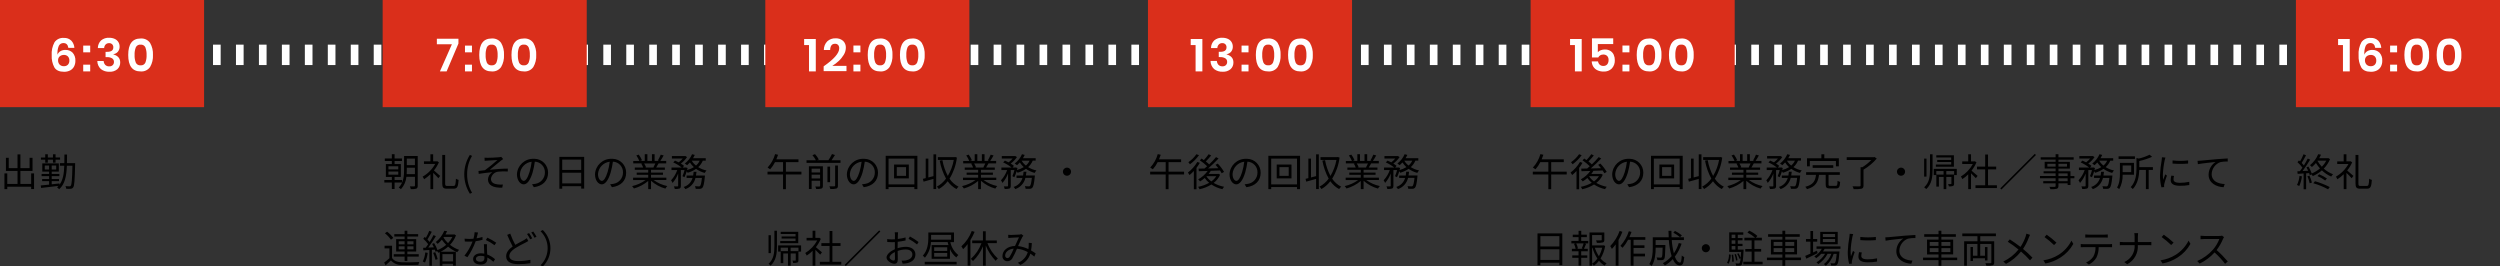 <?xml version="1.0" encoding="UTF-8"?><svg id="b" xmlns="http://www.w3.org/2000/svg" width="980" height="104.44" viewBox="0 0 980 104.44"><rect x="0" y="0" width="980" height="104.44" fill="#333333" stroke="none"/><defs><style>.x{fill:#da2f1b;}.y{fill:#fff;}</style></defs><g id="c"><g id="d"><path id="e" class="y" d="M914.5,25.5h-3v-8h3v8ZM905.5,25.5h-3v-8h3v8ZM896.5,25.5h-3v-8h3v8ZM887.5,25.5h-3v-8h3v8ZM878.5,25.5h-3v-8h3v8ZM869.5,25.5h-3v-8h3v8ZM860.5,25.5h-3v-8h3v8ZM851.5,25.5h-3v-8h3v8ZM842.5,25.5h-3v-8h3v8ZM833.5,25.5h-3v-8h3v8ZM824.5,25.5h-3v-8h3v8ZM815.5,25.5h-3v-8h3v8ZM806.5,25.5h-3v-8h3v8ZM797.5,25.5h-3v-8h3v8ZM788.5,25.5h-3v-8h3v8ZM779.5,25.5h-3v-8h3v8ZM770.5,25.5h-3v-8h3v8ZM761.5,25.5h-3v-8h3v8ZM752.5,25.5h-3v-8h3v8ZM743.5,25.5h-3v-8h3v8ZM734.5,25.5h-3v-8h3v8ZM725.5,25.5h-3v-8h3v8ZM716.5,25.5h-3v-8h3v8ZM707.5,25.5h-3v-8h3v8ZM698.5,25.5h-3v-8h3v8ZM689.5,25.5h-3v-8h3v8ZM680.5,25.5h-3v-8h3v8ZM671.5,25.5h-3v-8h3v8ZM662.5,25.5h-3v-8h3v8ZM653.5,25.5h-3v-8h3v8ZM644.5,25.5h-3v-8h3v8ZM635.5,25.5h-3v-8h3v8ZM626.5,25.5h-3v-8h3v8ZM617.5,25.5h-3v-8h3v8ZM608.5,25.5h-3v-8h3v8ZM599.5,25.5h-3v-8h3v8ZM590.5,25.5h-3v-8h3v8ZM581.5,25.5h-3v-8h3v8ZM572.5,25.5h-3v-8h3v8ZM563.5,25.5h-3v-8h3v8ZM554.5,25.5h-3v-8h3v8ZM545.5,25.5h-3v-8h3v8ZM536.5,25.5h-3v-8h3v8ZM527.5,25.5h-3v-8h3v8ZM518.5,25.5h-3v-8h3v8ZM509.5,25.5h-3v-8h3v8ZM500.5,25.5h-3v-8h3v8ZM491.5,25.5h-3v-8h3v8ZM482.5,25.5h-3v-8h3v8ZM473.5,25.5h-3v-8h3v8ZM464.5,25.5h-3v-8h3v8ZM455.5,25.5h-3v-8h3v8ZM446.5,25.5h-3v-8h3v8ZM437.5,25.5h-3v-8h3v8ZM428.5,25.5h-3v-8h3v8ZM419.5,25.5h-3v-8h3v8ZM410.5,25.5h-3v-8h3v8ZM401.5,25.5h-3v-8h3v8ZM392.5,25.5h-3v-8h3v8ZM383.5,25.5h-3v-8h3v8ZM374.5,25.5h-3v-8h3v8ZM365.5,25.5h-3v-8h3v8ZM356.5,25.5h-3v-8h3v8ZM347.5,25.5h-3v-8h3v8ZM338.5,25.5h-3v-8h3v8ZM329.5,25.5h-3v-8h3v8ZM320.5,25.5h-3v-8h3v8ZM311.5,25.5h-3v-8h3v8ZM302.5,25.5h-3v-8h3v8ZM293.5,25.5h-3v-8h3v8ZM284.5,25.5h-3v-8h3v8ZM275.5,25.5h-3v-8h3v8ZM266.5,25.5h-3v-8h3v8ZM257.5,25.5h-3v-8h3v8ZM248.5,25.5h-3v-8h3v8ZM239.5,25.5h-3v-8h3v8ZM230.5,25.5h-3v-8h3v8ZM221.5,25.5h-3v-8h3v8ZM212.5,25.5h-3v-8h3v8ZM203.5,25.5h-3v-8h3v8ZM194.5,25.5h-3v-8h3v8ZM185.5,25.5h-3v-8h3v8ZM176.5,25.5h-3v-8h3v8ZM167.5,25.5h-3v-8h3v8ZM158.5,25.5h-3v-8h3v8ZM149.5,25.5h-3v-8h3v8ZM140.5,25.5h-3v-8h3v8ZM131.5,25.5h-3v-8h3v8ZM122.5,25.5h-3v-8h3v8ZM113.5,25.5h-3v-8h3v8ZM104.5,25.5h-3v-8h3v8ZM95.5,25.5h-3v-8h3v8ZM86.5,25.5h-3v-8h3v8ZM77.5,25.5h-3v-8h3v8ZM68.5,25.5h-3v-8h3v8Z"/><path id="f" d="M12.21,67.96v4.15h-4.22v-5.11h4.76v-5.13h-1.15v4.05h-3.6v-5.39h-1.14v5.39h-3.43v-4.05h-1.11v5.13h4.55v5.11H2.85v-4.15h-1.11v6.18h1.11v-.93h9.36v.9h1.14v-6.15h-1.14ZM17.73,63.76h1.02v-1.16h2.01v1.16h1.02v-1.16h1.77v-.87h-1.77v-1.27h-1.02v1.28h-2.01v-1.28h-1.02v1.28h-1.69v.86h1.69v1.16ZM17.55,66.46v-1.56h1.7v1.56h-1.7ZM22.02,66.46h-1.75v-1.56h1.76v1.56ZM29.44,63.95h-3.19c.01-1.08.03-2.2.03-3.38h-1.03c0,1.17,0,2.31-.03,3.38h-1.74v1.03h1.71c-.1,3.1-.51,5.67-1.89,7.45v-.52c-1.02.12-2.06.24-3.03.34v-1.24h2.86v-.82h-2.86v-1.14h3v-.86h-3v-.93h2.79v-3.2h-6.48v3.2h2.67v.93h-2.95v.86h2.95v1.14h-2.73v.82h2.73v1.36c-1.25.14-2.39.25-3.28.33l.15.98c1.78-.21,4.33-.51,6.81-.81-.18.2-.37.38-.57.54.31.22.58.48.81.78,2.3-1.98,2.88-5.2,3.05-9.21h2.17c-.12,5.45-.28,7.39-.65,7.83-.1.17-.3.27-.5.24-.53,0-1.06-.02-1.59-.08.17.32.28.67.32,1.03.58.05,1.16.05,1.74,0,.39,0,.76-.21.98-.54.47-.61.6-2.7.76-8.98v-.54Z"/><path id="g" class="x" d="M0,0h80v42H0V0Z"/><path id="h" class="y" d="M26.79,18.75c-.19-1.25-.83-1.87-1.91-1.87-.78-.04-1.5.4-1.84,1.11-.44,1.1-.61,2.29-.5,3.47.2-.58.6-1.07,1.12-1.38.59-.35,1.27-.53,1.95-.51,1.08-.06,2.13.34,2.89,1.11.75.87,1.12,2,1.05,3.14.02.77-.16,1.54-.5,2.23-.34.65-.86,1.18-1.5,1.53-.75.39-1.58.58-2.42.56-1.85,0-3.12-.57-3.82-1.72-.77-1.46-1.13-3.1-1.04-4.74-.13-1.79.26-3.57,1.12-5.15.84-1.16,2.22-1.79,3.65-1.67,1.1-.07,2.17.33,2.95,1.1.7.77,1.12,1.77,1.17,2.81h-2.38ZM22.76,23.63c-.02.61.19,1.2.58,1.66.45.46,1.08.7,1.72.66.57.03,1.13-.18,1.55-.58.4-.43.61-1.01.58-1.6.04-.61-.17-1.21-.58-1.66-.43-.4-.99-.61-1.57-.58-.58-.01-1.15.18-1.6.54-.46.38-.7.96-.67,1.55ZM35.36,17.87v2.65h-2.74v-2.65h2.74ZM35.36,25.35v2.65h-2.74v-2.65h2.74ZM42.79,14.81c.77-.02,1.53.13,2.22.45.58.27,1.07.7,1.4,1.24.32.53.48,1.14.48,1.76.03.73-.21,1.44-.67,2.01-.45.53-1.08.87-1.76.96v.09c1.78.53,2.66,1.57,2.66,3.13.04,1-.36,1.97-1.09,2.66-.86.72-1.97,1.09-3.1,1.02-1.22.06-2.42-.31-3.38-1.05-.89-.81-1.4-1.97-1.4-3.17h2.48c.03.57.25,1.12.64,1.54.42.4.98.6,1.56.56.5.03.98-.14,1.35-.48.33-.33.51-.78.49-1.25.03-.56-.24-1.09-.7-1.4-.63-.36-1.35-.53-2.07-.49h-.52v-2.07h.52c1.68.02,2.52-.56,2.52-1.75.03-.45-.14-.89-.45-1.22-.33-.31-.77-.47-1.22-.44-.5-.02-.98.17-1.33.51-.37.39-.58.9-.59,1.43h-2.48c0-1.13.45-2.21,1.26-3,.9-.75,2.04-1.12,3.2-1.05ZM50.26,21.54c0,4.31,1.62,6.46,4.86,6.46,1.46.13,2.87-.53,3.71-1.73.83-1.43,1.22-3.08,1.13-4.73.09-1.65-.31-3.29-1.13-4.72-.84-1.2-2.25-1.85-3.71-1.73-3.24,0-4.86,2.15-4.86,6.44ZM57.46,21.54c.05,1.03-.11,2.05-.48,3.02-.33.71-1.08,1.14-1.86,1.05-.79.09-1.54-.34-1.88-1.05-.36-.96-.53-1.99-.48-3.01-.05-1.02.11-2.04.48-3,.34-.72,1.09-1.14,1.88-1.05.78-.08,1.53.34,1.86,1.05.36.96.52,1.98.48,3Z"/><path id="i" d="M314.16,67.3h-6.09v-3.75h4.93v-1.1h-8.67c.26-.58.48-1.17.68-1.78l-1.17-.26c-.54,1.97-1.56,3.78-2.95,5.27.35.21.69.43,1.02.68.75-.85,1.39-1.79,1.9-2.81h3.14v3.75h-6.09v1.1h6.09v5.76h1.12v-5.76h6.09v-1.1ZM318.15,69.97v-1.5h3.32v1.5h-3.32ZM321.47,66.13v1.47h-3.32v-1.47h3.32ZM322.55,65.17h-5.46v8.91h1.07v-3.23h3.32v2c0,.19-.06.25-.28.27-.19.01-.87.01-1.62-.01.16.31.28.64.36.98.7.06,1.41,0,2.09-.18.4-.18.54-.47.54-1.03v-7.7ZM327.38,72.74c0,.23-.08.28-.33.3-.23.01-1.03.01-1.95-.01.18.34.31.69.4,1.07.8.06,1.6,0,2.37-.19.45-.18.6-.48.6-1.16v-7.87h-1.1v7.87ZM325.4,65.32h-1.04v6.09h1.04v-6.09ZM325.97,62.81c.43-.61.93-1.35,1.34-2.04l-1.17-.39c-.4.85-.87,1.66-1.41,2.43h-4.48l.74-.28c-.41-.76-.91-1.47-1.5-2.1l-1.02.39c.53.61.99,1.28,1.36,2h-3.67v1.02h13.32v-1.02h-3.51ZM334.67,70.9c-.65,0-1.51-.82-1.51-2.7.17-2.5,2.1-4.52,4.59-4.8-.16,1.36-.44,2.7-.83,4.01-.77,2.51-1.59,3.49-2.25,3.49h0ZM338.58,73.39c3.54-.47,5.6-2.55,5.6-5.67.04-2.98-2.34-5.43-5.32-5.47-.13,0-.26,0-.38,0-3.45-.09-6.35,2.59-6.51,6.05,0,2.44,1.34,3.97,2.66,3.97s2.56-1.57,3.48-4.62c.39-1.4.69-2.83.88-4.28,2.27.1,4.04,2.01,3.94,4.29,0,0,0,.01,0,.02,0,2.19-1.6,4.06-3.76,4.39-.42.09-.85.15-1.28.18l.69,1.12ZM355.17,68.93h-3.63v-3.42h3.63v3.42ZM350.47,64.51v5.41h5.79v-5.41h-5.79ZM348.31,72.28v-10.1h10.12v10.1h-10.12ZM347.19,61.07v13.06h1.12v-.81h10.12v.81h1.19v-13.06h-12.44ZM365.91,69.04c-.69.18-1.36.36-2,.52v-7.38h-1.03v7.65c-.4.1-.78.19-1.11.27l.27,1.11c1.11-.3,2.49-.69,3.87-1.08v3.99h1.07v-13.62h-1.07v8.53ZM374.39,61.54l-.19.06h-6.56v1.1h6.24c-.39,2.21-1.19,4.34-2.34,6.27-1.02-1.94-1.74-4.04-2.12-6.2l-1.05.2c.44,2.47,1.28,4.85,2.47,7.05-.95,1.31-2.18,2.39-3.6,3.16.31.26.57.58.76.93,1.35-.78,2.54-1.82,3.49-3.06.9,1.27,2.08,2.33,3.45,3.07.22-.35.49-.66.81-.93-1.43-.72-2.65-1.8-3.54-3.14,1.55-2.52,2.54-5.34,2.9-8.28l-.73-.24ZM386.24,64.06c-.22.54-.48,1.06-.76,1.56l.15.05h-3.52l.48-.1c-.18-.53-.43-1.04-.75-1.5h4.4ZM390.54,70.58v-.94h-6.01v-1.11h4.69v-.86h-4.69v-1.1h5.43v-.91h-3.4c.3-.45.63-1.03.93-1.61h3v-.96h-2.33c.48-.69.92-1.41,1.32-2.16l-1.14-.3c-.32.79-.7,1.55-1.14,2.28l.56.18h-1.82v-2.65h-1.05v2.65h-1.78v-2.65h-1.03v2.65h-1.85l.76-.28c-.33-.78-.76-1.52-1.28-2.2l-.94.32c.47.68.87,1.41,1.18,2.17h-2.38v.96h3.66l-.53.1c.31.47.56.97.74,1.5h-3.27v.91h5.26v1.1h-4.51v.86h4.51v1.11h-5.93v.94h4.91c-1.59,1.14-3.39,1.95-5.3,2.37.28.28.52.6.72.94,2.05-.58,3.96-1.58,5.6-2.95v3.19h1.1v-3.27c1.62,1.44,3.55,2.5,5.64,3.07.2-.37.45-.7.75-.99-1.93-.4-3.76-1.2-5.36-2.37h4.98ZM403.62,62.96c-.34.74-.84,1.4-1.46,1.94-.69-.53-1.26-1.19-1.69-1.93h3.15ZM397.62,69.47c.37-.75.67-1.53.89-2.34.15.18.28.38.4.59,1.16-.34,2.27-.85,3.27-1.53,1.03.73,2.19,1.26,3.4,1.59.19-.35.43-.67.7-.96-1.15-.24-2.26-.68-3.25-1.31.79-.7,1.4-1.57,1.8-2.55h1.15v-.94h-4.98c.26-.42.49-.85.69-1.29l-1.07-.28c-.62,1.44-1.6,2.7-2.85,3.66.32.19.63.41.92.64.38-.33.74-.69,1.08-1.07.43.68.95,1.3,1.54,1.83-.83.51-1.73.9-2.68,1.15.07-.27.15-.54.22-.8l-.68-.24-.17.06h-1.11l.57-.65c-.39-.34-.81-.64-1.26-.9.94-.71,1.77-1.57,2.45-2.55l-.72-.45-.19.05h-5.04v.97h4.25c-.47.55-1,1.05-1.57,1.49-.48-.26-.99-.49-1.46-.69l-.69.72c1.19.53,2.31,1.2,3.33,2.01h-4.02v.98h2.26c-.52,1.49-1.34,2.86-2.42,4.02.23.32.43.67.58,1.03.95-1.09,1.69-2.34,2.19-3.69v4.82c0,.17-.06.21-.24.23-.19,0-.78,0-1.43-.01.16.32.28.67.35,1.02.63.05,1.26,0,1.88-.17.38-.2.5-.5.5-1.07v-6.18h1.44c-.2.83-.47,1.63-.81,2.41l.76.39ZM402.15,68.81c.09-.48.17-.98.21-1.48h-1.12c-.04.51-.1,1.01-.19,1.48h-2.58v.93h2.34c-.48,1.7-1.79,3.04-3.48,3.54.26.25.48.54.66.85,2-.68,3.5-2.34,3.97-4.4h2.52c-.22,2.06-.45,2.9-.74,3.18-.14.12-.33.18-.51.15-.24,0-.84-.01-1.49-.08.16.32.27.67.3,1.03.55.03,1.11.04,1.67.01.35,0,.68-.15.93-.39.43-.43.72-1.58.99-4.36.01-.18.03-.48.03-.48h-3.51ZM416.67,67.3c0,.88.71,1.59,1.59,1.59s1.59-.71,1.59-1.59-.71-1.59-1.59-1.59h0c-.87,0-1.59.7-1.59,1.57,0,0,0,.01,0,.02ZM312.91,90.87h-6.88v.85h5.83v.97h-5.47v.81h5.47v.99h-6.01v.85h7.07v-4.49ZM302.19,92.19h-.93v7.05h.93v-7.05ZM303.56,96.44c0,2.67-.22,5.13-2.3,6.99.31.19.58.43.81.7,2.2-2.03,2.49-4.74,2.49-7.69v-5.98h-1v5.99ZM308.88,98.44h-2.85v-1.36h2.85v1.36ZM305.03,96.19v2.43h1.01v4.53h1v-3.78h1.85v4.77h1.05v-4.77h1.99v2.6c0,.13-.03.18-.18.19s-.57,0-1.11-.01c.14.3.24.62.28.94.55.05,1.1-.01,1.62-.18.36-.17.44-.44.44-.93v-3.54h-3.05v-1.36h3.07v1.54h1.03v-2.43h-9.01ZM322.22,98.93c-.38-.33-1.69-1.49-2.39-2.04.79-1,1.44-2.1,1.93-3.27l-.63-.42-.19.04h-1.31v-2.79h-1.09v2.79h-2.36v1.02h4.17c-1.1,2.03-2.72,3.73-4.69,4.92.23.31.43.65.58,1.01.83-.54,1.6-1.17,2.3-1.86v5.8h1.09v-6.21c.67.63,1.5,1.47,1.89,1.9l.69-.9ZM326.3,102.62v-6.22h3.19v-1.08h-3.19v-4.76h-1.11v4.76h-3.21v1.08h3.21v6.22h-3.8v1.1h8.4v-1.1h-3.49ZM331.11,103.84l.45.45,13.53-13.53-.45-.45-13.53,13.53ZM350.31,102.15c-.58,0-1.6-.58-1.6-1.26s.88-1.52,2.08-2.09c.01,1.08.04,2.08.04,2.62,0,.47-.18.72-.52.72ZM351.87,96.79c0-.6.01-1.31.03-2.01,1.04-.12,2.07-.29,3.09-.51v-1.19c-1.01.28-2.03.48-3.06.6.01-.66.03-1.24.04-1.6s.04-.75.08-1.02h-1.31c.06.35.09.7.09,1.05,0,.27-.01.92-.03,1.69-.4.03-.79.04-1.14.04-.63,0-1.26-.04-1.89-.12l.03,1.14c.63.06,1.26.08,1.89.08.31,0,.69-.01,1.1-.04-.01.66-.01,1.35-.01,1.95v.84c-1.71.74-3.26,2.03-3.26,3.24,0,1.33,1.94,2.46,3.1,2.46.8,0,1.32-.44,1.32-1.81,0-.65-.03-1.95-.06-3.21,1.03-.38,2.12-.58,3.22-.58,1.41,0,2.55.67,2.55,1.94,0,1.38-1.19,2.08-2.49,2.33-.58.09-1.16.13-1.74.1l.42,1.19c.62,0,1.23-.07,1.83-.2,2.04-.49,3.17-1.63,3.17-3.44s-1.56-2.96-3.72-2.96c-1.11.02-2.2.2-3.26.54v-.49ZM356.15,93.61c1.18.62,2.3,1.37,3.33,2.22l.6-.96c-1.07-.81-2.2-1.54-3.39-2.17l-.54.91ZM362.49,103.65h12.51v-1.02h-12.51v1.02ZM371.31,98.37h-5.11v-1.43h5.11v1.43ZM371.31,100.62h-5.11v-1.46h5.11v1.46ZM365,92.08h7.84v1.86h-7.86c.01-.26.01-.5.01-.72v-1.14ZM373.97,94.92v-3.8h-10.06v2.08c0,2.07-.26,4.95-2.17,7.03.31.22.59.49.83.79,1.43-1.73,2.26-3.88,2.36-6.12h6.54c.09.4.21.79.33,1.17h-6.6v5.39h7.18v-3.85c.52,1.31,1.39,2.45,2.5,3.31.22-.35.49-.67.79-.94-1.62-1.26-2.73-3.06-3.15-5.07h1.45ZM380.93,90.55c-.86,2.3-2.25,4.36-4.07,6.01.26.35.49.73.68,1.12.65-.61,1.24-1.27,1.77-1.98v8.42h1.1v-10.03c.63-1.02,1.18-2.1,1.64-3.21l-1.11-.34ZM390.75,95.34v-1.08h-4.34v-3.6h-1.1v3.6h-4.21v1.08h3.63c-.86,2.36-2.29,4.46-4.15,6.13.31.26.59.54.84.85,1.69-1.63,3.02-3.6,3.9-5.78v7.6h1.1v-7.92c.88,2.25,2.2,4.3,3.89,6.03.23-.34.52-.65.84-.9-1.81-1.67-3.21-3.73-4.08-6.03h3.69ZM395.79,100.64c-.19.32-.53.52-.9.53-.5-.02-.88-.44-.86-.94,0-.02,0-.03,0-.05,0-1.26,1.21-2.53,3.35-2.72-.43,1.11-.96,2.17-1.59,3.17h0ZM405.96,99.32c-.57-.41-1.17-.8-1.79-1.14.17-.95.27-1.91.32-2.88l-1.23-.13c.03.45.02.91-.01,1.37-.03.36-.06.74-.12,1.11-1.27-.63-2.63-1.03-4.04-1.19.63-1.4,1.26-2.91,1.68-3.57.11-.18.24-.35.39-.49l-.76-.62c-.23.08-.47.14-.72.17-.63.04-2.58.15-3.36.15-.38,0-.75-.02-1.12-.06l.06,1.26c.36-.06.73-.09,1.1-.1.69-.04,2.49-.12,3.07-.17-.46.93-1,2.2-1.54,3.38-2.91.08-4.93,1.76-4.93,3.94-.08,1.05.71,1.96,1.75,2.04.06,0,.12,0,.18,0,.77.02,1.48-.38,1.88-1.03.72-1.24,1.35-2.54,1.88-3.87,1.49.15,2.93.61,4.23,1.33-.56,1.94-2,3.49-3.89,4.19l.99.83c1.89-.83,3.32-2.45,3.92-4.42.54.36,1.06.75,1.54,1.17l.54-1.25Z"/><path id="j" class="x" d="M300,0h80v42h-80V0Z"/><path id="k" class="y" d="M315.22,17.67v-2.38h4.57v12.71h-2.66v-10.33h-1.91ZM322.87,26c4.07-2.82,6.1-5.16,6.1-7.02.03-.48-.11-.95-.4-1.33-.33-.35-.79-.53-1.27-.49-1.19,0-1.82.81-1.89,2.43h-2.47c-.02-1.27.47-2.5,1.37-3.41.87-.79,2.01-1.2,3.19-1.16,1.1-.07,2.18.29,3.02,1.02.72.71,1.1,1.7,1.05,2.71-.02.95-.29,1.87-.78,2.67-.54.91-1.21,1.75-1.99,2.47-.78.73-1.63,1.38-2.54,1.93h5.56v2.07h-8.95v-1.89ZM337.28,17.86v2.65h-2.74v-2.65h2.74ZM337.28,25.35v2.65h-2.74v-2.65h2.74ZM340.15,21.54c0,4.31,1.62,6.46,4.86,6.46,1.46.13,2.87-.53,3.71-1.73.83-1.43,1.22-3.08,1.13-4.73.09-1.65-.31-3.29-1.13-4.72-.84-1.2-2.25-1.85-3.71-1.73-3.24,0-4.86,2.15-4.86,6.44h0ZM347.35,21.54c.05,1.03-.11,2.05-.48,3.02-.33.71-1.08,1.14-1.86,1.05-.79.09-1.54-.34-1.88-1.05-.36-.96-.53-1.99-.48-3.02-.05-1.02.11-2.04.48-3,.34-.72,1.09-1.14,1.88-1.05.78-.08,1.53.34,1.86,1.05.36.96.53,1.98.48,3h0ZM352.78,21.54c0,4.31,1.62,6.46,4.86,6.46,1.46.13,2.87-.53,3.71-1.73.83-1.43,1.22-3.08,1.13-4.73.09-1.65-.31-3.29-1.13-4.72-.84-1.2-2.25-1.85-3.71-1.73-3.24,0-4.86,2.15-4.86,6.44h0ZM359.98,21.54c.05,1.03-.11,2.05-.48,3.02-.33.71-1.08,1.14-1.86,1.05-.79.09-1.54-.34-1.88-1.05-.36-.96-.53-1.99-.48-3.02-.05-1.02.11-2.04.48-3,.34-.72,1.09-1.14,1.88-1.05.78-.08,1.53.34,1.86,1.05.36.96.53,1.98.48,3h0Z"/><path id="l" d="M614.16,67.3h-6.09v-3.75h4.93v-1.1h-8.67c.26-.58.48-1.17.68-1.78l-1.17-.26c-.54,1.97-1.56,3.78-2.95,5.27.35.21.69.43,1.02.68.75-.85,1.39-1.79,1.9-2.81h3.14v3.75h-6.09v1.1h6.09v5.76h1.12v-5.76h6.09v-1.1ZM618.99,60.46c-.85,1.23-1.92,2.28-3.15,3.12.23.25.44.52.63.81,1.36-.99,2.56-2.19,3.54-3.56l-1.02-.38ZM619.35,63.49c-.94,1.61-2.19,3.02-3.68,4.14.23.31.44.65.63.99.61-.49,1.17-1.03,1.69-1.6v7.17h1.03v-8.39c.48-.62.92-1.28,1.31-1.97l-.99-.35ZM623.01,69.06h3.78c-.51.81-1.17,1.51-1.95,2.06-.75-.54-1.39-1.2-1.9-1.97l.07-.09ZM627.57,68.12l-.18.06h-3.6c.31-.38.59-.79.84-1.22l3.61-.14c.24.35.46.72.66,1.1l.93-.54c-.69-1.18-1.52-2.27-2.47-3.25l-.87.47c.39.43.76.87,1.11,1.34-1.36.03-2.75.06-4.02.09,1.44-1.22,2.8-2.53,4.09-3.9l-.99-.55c-.83,1.02-1.73,1.97-2.68,2.86-.42-.42-.86-.8-1.33-1.15.67-.66,1.45-1.55,2.11-2.34l-.98-.51c-.57.82-1.2,1.59-1.89,2.31-.3-.22-.6-.42-.89-.6l-.67.7c1.02.68,1.97,1.45,2.84,2.31-.34.33-.7.61-1.03.9l-2.31.03.09,1.02c.98-.03,2.17-.06,3.47-.1-.98,1.36-2.25,2.49-3.73,3.29.28.24.54.51.75.81.64-.39,1.25-.84,1.82-1.34.49.71,1.07,1.34,1.73,1.89-1.35.75-2.81,1.29-4.33,1.58.24.28.44.6.57.94,1.64-.35,3.22-.98,4.65-1.86,1.31.87,2.77,1.49,4.31,1.83.19-.34.41-.65.67-.93-1.44-.28-2.82-.79-4.1-1.52,1.11-.84,1.98-1.95,2.55-3.22l-.72-.36ZM634.67,70.9c-.65,0-1.51-.82-1.51-2.7.17-2.5,2.1-4.52,4.59-4.8-.16,1.36-.44,2.7-.83,4.01-.77,2.51-1.59,3.49-2.25,3.49h0ZM638.58,73.39c3.54-.47,5.6-2.55,5.6-5.67.04-2.98-2.34-5.43-5.32-5.47-.13,0-.26,0-.38,0-3.45-.09-6.35,2.59-6.51,6.05,0,2.44,1.34,3.97,2.66,3.97s2.56-1.57,3.48-4.62c.39-1.4.69-2.83.88-4.28,2.27.1,4.04,2.01,3.94,4.29,0,0,0,.01,0,.02,0,2.19-1.6,4.06-3.76,4.39-.42.09-.85.15-1.28.18l.69,1.12ZM655.17,68.93h-3.63v-3.42h3.63v3.42ZM650.47,64.51v5.41h5.79v-5.41h-5.79ZM648.31,72.28v-10.1h10.12v10.1h-10.12ZM647.19,61.07v13.06h1.12v-.81h10.12v.81h1.19v-13.06h-12.44ZM665.91,69.04c-.69.18-1.36.36-2,.52v-7.38h-1.03v7.65c-.4.1-.78.19-1.11.27l.27,1.11c1.11-.3,2.49-.69,3.87-1.08v3.99h1.07v-13.62h-1.07v8.53ZM674.39,61.54l-.19.06h-6.56v1.1h6.24c-.39,2.21-1.19,4.34-2.34,6.27-1.02-1.94-1.74-4.04-2.12-6.2l-1.05.2c.44,2.47,1.28,4.85,2.47,7.05-.95,1.31-2.18,2.39-3.6,3.16.31.26.57.58.76.93,1.35-.78,2.54-1.82,3.49-3.06.9,1.27,2.08,2.33,3.45,3.07.22-.35.49-.66.81-.93-1.43-.72-2.65-1.8-3.54-3.14,1.55-2.52,2.54-5.34,2.9-8.28l-.73-.24ZM686.24,64.06c-.22.54-.48,1.06-.76,1.56l.15.05h-3.52l.48-.1c-.18-.53-.43-1.04-.75-1.5h4.4ZM690.54,70.58v-.94h-6.01v-1.11h4.69v-.86h-4.69v-1.1h5.43v-.91h-3.4c.3-.45.63-1.03.93-1.61h3v-.96h-2.33c.48-.69.92-1.41,1.32-2.16l-1.14-.3c-.32.79-.7,1.55-1.14,2.28l.56.18h-1.82v-2.65h-1.05v2.65h-1.78v-2.65h-1.03v2.65h-1.85l.76-.28c-.33-.78-.76-1.52-1.28-2.2l-.94.32c.47.68.87,1.41,1.18,2.17h-2.38v.96h3.66l-.53.1c.31.47.56.97.74,1.5h-3.27v.91h5.26v1.1h-4.51v.86h4.51v1.11h-5.93v.94h4.91c-1.59,1.14-3.39,1.95-5.3,2.37.28.28.52.6.72.94,2.05-.58,3.96-1.58,5.6-2.95v3.19h1.1v-3.27c1.62,1.44,3.55,2.5,5.64,3.07.2-.37.45-.7.75-.99-1.93-.4-3.76-1.2-5.36-2.37h4.98ZM703.62,62.96c-.34.74-.84,1.4-1.46,1.94-.69-.53-1.26-1.19-1.69-1.93h3.15ZM697.62,69.47c.37-.75.67-1.53.89-2.34.15.18.28.38.4.59,1.16-.34,2.27-.85,3.27-1.53,1.03.73,2.19,1.26,3.4,1.59.19-.35.43-.67.7-.96-1.15-.24-2.26-.68-3.25-1.31.79-.7,1.4-1.57,1.8-2.55h1.15v-.94h-4.98c.26-.42.49-.85.69-1.29l-1.07-.28c-.62,1.44-1.6,2.7-2.85,3.66.32.19.63.41.92.64.38-.33.74-.69,1.08-1.07.43.68.95,1.3,1.54,1.83-.83.51-1.73.9-2.68,1.15.07-.27.15-.54.22-.8l-.68-.24-.17.06h-1.11l.57-.65c-.39-.34-.81-.64-1.26-.9.94-.71,1.77-1.57,2.45-2.55l-.72-.45-.19.05h-5.04v.97h4.25c-.47.55-1,1.05-1.57,1.49-.48-.26-.99-.49-1.46-.69l-.69.72c1.19.53,2.31,1.2,3.33,2.01h-4.02v.98h2.26c-.52,1.49-1.34,2.86-2.42,4.02.23.32.43.67.58,1.03.95-1.09,1.69-2.34,2.19-3.69v4.82c0,.17-.06.21-.24.23-.19,0-.78,0-1.43-.01.16.32.28.67.35,1.02.63.05,1.26,0,1.88-.17.38-.2.5-.5.5-1.07v-6.18h1.44c-.2.83-.47,1.63-.81,2.41l.76.39ZM702.15,68.81c.09-.48.17-.98.21-1.48h-1.12c-.04.51-.1,1.01-.19,1.48h-2.58v.93h2.34c-.48,1.7-1.79,3.04-3.48,3.54.26.25.48.54.66.85,2-.68,3.5-2.34,3.97-4.4h2.52c-.22,2.06-.45,2.9-.74,3.18-.14.12-.33.18-.51.15-.24,0-.84-.01-1.49-.08.16.32.27.67.3,1.03.55.03,1.11.04,1.67.01.35,0,.68-.15.93-.39.43-.43.72-1.58.99-4.36.01-.18.03-.48.03-.48h-3.51ZM709.47,63.1h10.21v2.09h1.15v-3.14h-5.7v-1.59h-1.15v1.59h-5.64v3.14h1.12v-2.09ZM718.64,65.8v-1.03h-8.08v1.03h8.08ZM717.53,72.86c-.63,0-.74-.09-.74-.51v-3.8h4.41v-1.04h-13.2v1.05h3.87c-.27,2.27-1,3.87-4.2,4.66.27.27.5.59.66.94,3.5-.98,4.38-2.9,4.72-5.61h2.62v3.8c0,1.18.36,1.53,1.72,1.53h2.31c1.18,0,1.51-.52,1.64-2.57-.36-.1-.7-.25-1.02-.44-.04,1.71-.15,1.98-.71,1.98h-2.1ZM734.82,61.54l-.24.07h-10.67v1.1h9.66c-1.05,1.08-2.22,2.02-3.49,2.82h-.74v7.16c0,.27-.1.36-.43.38s-1.5.01-2.73-.03c.21.34.36.72.45,1.11,1.03.06,2.07,0,3.09-.17.57-.18.78-.52.78-1.27v-6.2c1.95-1.16,3.7-2.62,5.19-4.34l-.87-.63ZM743.61,67.3c0,.88.71,1.59,1.59,1.59s1.59-.71,1.59-1.59-.71-1.59-1.59-1.59h0c-.87,0-1.59.7-1.59,1.57,0,0,0,.01,0,.02ZM765.91,60.87h-6.88v.85h5.84v.98h-5.48v.81h5.48v.99h-6.01v.85h7.07v-4.49ZM755.19,62.18h-.93v7.05h.93v-7.05ZM756.56,66.44c0,2.67-.23,5.13-2.29,6.99.31.19.58.43.81.7,2.2-2.02,2.49-4.74,2.49-7.69v-5.98h-1.01v5.98ZM761.88,68.44h-2.85v-1.37h2.85v1.37ZM758.03,66.19v2.43h1.01v4.53h1.01v-3.79h1.85v4.77h1.05v-4.77h2v2.6c0,.14-.03.18-.18.19s-.57,0-1.11-.01c.14.3.24.62.29.94.55.05,1.1-.01,1.62-.18.36-.17.43-.43.43-.93v-3.54h-3.05v-1.36h3.07v1.55h1.04v-2.43h-9.01ZM775.22,68.94c-.38-.33-1.7-1.48-2.38-2.04.79-1,1.44-2.1,1.93-3.27l-.63-.42-.2.05h-1.3v-2.79h-1.1v2.79h-2.35v1.02h4.17c-1.1,2.03-2.72,3.73-4.7,4.92.23.31.43.65.59,1.01.82-.54,1.59-1.17,2.29-1.86v5.8h1.1v-6.21c.68.63,1.5,1.47,1.89,1.9l.69-.89ZM779.3,72.63v-6.23h3.2v-1.08h-3.2v-4.75h-1.11v4.75h-3.21v1.08h3.21v6.23h-3.8v1.09h8.4v-1.09h-3.49ZM784.11,73.84l.45.45,13.53-13.53-.45-.45-13.53,13.53ZM810.51,71.02h-3.6v-1.12h3.6v1.12ZM806.91,67.97h3.6v1.05h-3.6v-1.05ZM802.57,65.31v-1.09h3.23v1.08h-3.23ZM810.27,64.23v1.08h-3.36v-1.09h3.36ZM813.17,69.02h-1.55v-1.88h-4.71v-1.05h4.47v-2.64h-4.47v-.87h5.97v-.92h-5.97v-1.2h-1.11v1.2h-5.85v.91h5.85v.87h-4.29v2.64h4.29v1.05h-4.71v.82h4.71v1.05h-6.13v.89h6.13v1.12h-4.85v.85h4.85v1.03c0,.25-.09.34-.38.36-.26,0-1.15.01-2.05-.01.17.3.3.61.39.94.83.06,1.67,0,2.49-.18.45-.17.66-.42.66-1.11v-1.03h3.6v.67h1.11v-2.65h1.54v-.88ZM826.02,62.97c-.34.74-.84,1.4-1.46,1.93-.69-.53-1.26-1.19-1.7-1.93h3.15ZM820.02,69.48c.37-.75.67-1.53.88-2.34.15.18.28.38.4.59,1.16-.34,2.27-.85,3.27-1.53,1.03.72,2.18,1.26,3.4,1.59.2-.35.43-.67.71-.96-1.15-.24-2.26-.68-3.26-1.31.79-.7,1.4-1.57,1.8-2.55h1.15v-.95h-4.98c.26-.42.49-.85.69-1.29l-1.07-.28c-.62,1.44-1.6,2.7-2.85,3.66.32.19.63.41.91.64.38-.33.74-.69,1.08-1.07.43.68.95,1.3,1.54,1.83-.83.52-1.74.9-2.68,1.15.07-.27.15-.54.23-.8l-.68-.24-.16.06h-1.11l.57-.65c-.39-.34-.81-.64-1.26-.9.95-.71,1.78-1.57,2.46-2.55l-.72-.45-.2.05h-5.04v.97h4.24c-.47.55-1,1.05-1.57,1.49-.48-.26-.99-.49-1.46-.69l-.69.72c1.19.53,2.31,1.2,3.33,2.01h-4.02v.98h2.26c-.52,1.49-1.34,2.86-2.41,4.02.23.32.43.67.59,1.03.95-1.09,1.69-2.34,2.19-3.69v4.82c0,.17-.06.21-.24.23-.2,0-.78,0-1.43-.01.16.32.28.67.35,1.02.63.05,1.26,0,1.88-.17.38-.2.5-.5.5-1.07v-6.18h1.44c-.2.83-.47,1.63-.81,2.41l.76.39ZM824.55,68.82c.09-.48.16-.98.21-1.48h-1.12c-.04.51-.1,1.01-.2,1.48h-2.58v.93h2.34c-.48,1.7-1.79,3.04-3.48,3.54.26.25.48.54.66.85,2-.68,3.5-2.34,3.98-4.4h2.52c-.23,2.06-.45,2.9-.74,3.18-.14.12-.33.18-.51.15-.24,0-.84-.01-1.49-.08.16.32.27.67.3,1.03.55.03,1.11.04,1.66.01.35,0,.68-.15.93-.39.43-.43.72-1.58.99-4.36.01-.18.03-.48.03-.48h-3.51ZM836.9,61.28h-6.42v1.01h6.42v-1.01ZM835.44,64.87v2.61h-3.36v-2.61h3.36ZM836.52,68.5v-4.65h-5.51v4.04c0,1.69-.1,3.98-1.12,5.59.31.2.59.42.85.67.93-1.73,1.4-3.69,1.34-5.65h4.44ZM843.93,65.52h-5.33v-2.4c1.73-.38,3.41-.93,5.02-1.65l-.99-.82c-1.35.67-2.77,1.18-4.24,1.51l-.88-.22v3.97c0,2.27-.21,5.25-2.28,7.46.32.19.6.45.82.75,2.02-2.16,2.48-5.18,2.54-7.51h2.6v7.54h1.1v-7.54h1.65v-1.09ZM847.49,61.65c-.01.35-.05.7-.1,1.05-.36,1.97-.58,3.96-.66,5.95-.03,1.61.15,3.21.54,4.77l1.08-.08-.04-.52c0-.22.03-.44.07-.66.29-1.13.64-2.24,1.05-3.33l-.65-.48c-.24.59-.57,1.45-.82,2.13-.08-.68-.12-1.36-.12-2.04.08-1.91.32-3.81.72-5.68.06-.27.2-.75.29-1l-1.35-.11ZM851.15,68.85c-.14.58-.22,1.16-.24,1.76,0,1.4,1.11,2.22,3.6,2.22,1.24.02,2.48-.08,3.7-.3l-.02-1.26c-1.21.27-2.44.4-3.68.39-2.04,0-2.49-.66-2.49-1.34,0-.46.08-.92.2-1.36l-1.08-.11ZM851.65,64.12c2.03.17,4.06.17,6.09,0v-1.23c-2.03.24-4.07.24-6.1,0v1.23ZM861.43,63.04l.14,1.32c1.61-.33,5.65-.72,6.96-.87-1.71,1.09-2.75,2.98-2.76,5.01,0,3.31,3.14,4.78,5.88,4.89l.43-1.25c-2.42-.09-5.11-1.01-5.11-3.91.07-2.1,1.41-3.95,3.39-4.68.96-.19,1.93-.28,2.91-.24v-1.2c-.99.05-2.39.12-4.01.26-2.73.22-5.54.51-6.51.6-.29.03-.75.06-1.32.08ZM603.83,101.9v-4.18h7.44v4.18h-7.44ZM611.27,92.57v4.05h-7.44v-4.05h7.44ZM602.7,91.48v12.49h1.12v-.97h7.44v.92h1.17v-12.44h-9.74ZM620.64,97.53h-2.6l.52-.15c-.13-.69-.37-1.36-.69-1.98h2.92c-.2.67-.45,1.33-.74,1.97l.57.17ZM619.85,92.95h2.19v-.96h-2.19v-1.52h-1.05v1.52h-2.28v.96h2.28v1.49h-2.82v.96h1.78l-.74.19c.29.62.5,1.27.63,1.94h-1.47v.97h2.61v1.62h-2.46v.94h2.46v3.05h1.05v-3.05h2.38v-.94h-2.39v-1.62h2.58v-.97h-1.48c.25-.53.56-1.24.83-1.94l-.72-.19h1.55v-.96h-2.76v-1.49ZM624.11,97.12h.14c.42,1.51,1.07,2.94,1.93,4.24-.57.79-1.27,1.47-2.07,2.01v-6.25ZM628.05,97.12c-.27,1.16-.7,2.28-1.29,3.31-.68-1.03-1.21-2.14-1.58-3.31h2.86ZM628.56,96.15l-.2.04h-4.26v-4.04h3.77v1.85c0,.18-.06.22-.3.24-.23.01-1,.01-1.93-.01.16.31.28.63.34.97.78.05,1.57,0,2.34-.17.48-.17.58-.47.58-1.02v-2.88h-5.82v13.02h1.01v-.72c.27.21.5.46.7.74.77-.53,1.45-1.19,2.01-1.94.62.76,1.37,1.4,2.22,1.9.22-.33.47-.63.76-.9-.91-.47-1.72-1.12-2.37-1.9.92-1.51,1.53-3.19,1.82-4.93l-.69-.25ZM634.91,90.51c-.8,2.22-2.06,4.25-3.7,5.96.26.34.47.72.65,1.11.54-.56,1.04-1.15,1.49-1.78v8.34h1.11v-10.07c.59-1.03,1.1-2.1,1.53-3.21l-1.07-.34ZM644.97,94.02v-1.07h-6.24c.3-.66.58-1.33.83-2.03l-1.06-.28c-.68,2.13-1.81,4.08-3.3,5.74.31.23.6.48.87.75.83-.95,1.54-2,2.13-3.12h1.03v10.12h1.12v-3.63h4.49v-1.05h-4.49v-2.26h4.28v-1.03h-4.28v-2.15h4.62ZM655.95,91.2c.95.51,1.84,1.11,2.65,1.8l.69-.76c-.83-.67-1.73-1.24-2.69-1.71l-.66.67ZM658.08,95.25c-.43,1.44-1.08,2.8-1.92,4.05-.44-1.7-.72-3.44-.83-5.2h4.77v-1.1h-4.85c-.04-.81-.06-1.65-.06-2.52h-1.15c.01.85.03,1.69.09,2.52h-6.25v4.18c0,1.94-.13,4.5-1.37,6.33.34.21.66.46.93.75,1.35-1.95,1.58-4.97,1.58-7.06v-.12h2.73c-.06,2.58-.13,3.53-.35,3.75-.09.13-.24.17-.45.17-.26,0-.9-.01-1.59-.08.19.32.3.68.31,1.05.59.03,1.19.03,1.78,0,.35,0,.68-.16.9-.44.31-.39.4-1.65.48-5.01v-.48h-3.82v-1.95h5.17c.14,2.14.5,4.26,1.1,6.31-.97,1.13-2.14,2.07-3.45,2.78.3.27.57.56.81.88,1.15-.67,2.19-1.51,3.09-2.49.69,1.54,1.59,2.46,2.74,2.46s1.54-.73,1.75-3.28c-.36-.13-.69-.33-.96-.6-.1,1.99-.28,2.78-.71,2.78-.76,0-1.46-.85-2.01-2.33,1.16-1.53,2.05-3.24,2.64-5.07l-1.12-.28ZM667.11,97.3c0,.88.71,1.59,1.59,1.59s1.59-.71,1.59-1.59-.71-1.59-1.59-1.59h0c-.87,0-1.59.7-1.59,1.57,0,0,0,.01,0,.02ZM677.62,103.4c.57-1.1.86-2.32.82-3.56l-.69-.13c.05,1.16-.22,2.31-.76,3.33l.62.35ZM678.81,99.88c.16.91.23,1.83.21,2.74l.63-.09c0-.92-.09-1.83-.25-2.73l-.58.08ZM678.81,96.46h1.46v1.37h-1.46v-1.37ZM680.26,92v1.32h-1.46v-1.32h1.46ZM680.26,95.56h-1.46v-1.35h1.46v1.35ZM681.21,97.82v-1.36h1.86v-.9h-1.86v-1.35h1.86v-.88h-1.86v-1.32h2.16v-.94h-5.52v7.68h4.67c-.06.94-.1,1.7-.17,2.3-.22-.61-.5-1.19-.84-1.74l-.53.2c.37.61.66,1.27.87,1.95l.48-.21c0,.65-.13,1.29-.39,1.89-.12.11-.27.17-.43.15-.19,0-.68-.01-1.2-.04.14.28.22.59.25.9.45.03.91.03,1.36,0,.32,0,.62-.14.82-.39.38-.45.54-1.77.74-5.46.01-.15.01-.45.01-.45h-2.3ZM681.11,101.99c-.1-.82-.31-1.63-.63-2.4l-.54.12c.28.78.48,1.59.58,2.42l.58-.13ZM687.75,102.58v-3.96h2.62v-1.03h-2.63v-3.36h2.91v-1.05h-2.34l.58-.7c-.97-.84-2.05-1.54-3.21-2.08l-.68.78c1.08.54,2.09,1.22,3,2.01h-4.2v1.05h2.85v3.36h-2.5v1.03h2.5v3.96h-3.28v1.03h7.57v-1.03h-3.21ZM695.27,98.81v-1.54h3.43v1.54h-3.43ZM695.27,94.85h3.43v1.53h-3.43v-1.53ZM703.34,94.85v1.53h-3.51v-1.53h3.51ZM703.34,98.81h-3.51v-1.54h3.51v1.54ZM706.02,100.96h-6.2v-1.23h4.62v-5.81h-4.62v-1.09h5.68v-1.02h-5.68v-1.35h-1.12v1.35h-5.61v1.02h5.61v1.1h-4.5v5.81h4.5v1.23h-6.06v1.01h6.06v2.22h1.12v-2.22h6.19v-1.01ZM719.36,92.92h-4.8v-1.18h4.8v1.18ZM719.36,94.9h-4.8v-1.2h4.8v1.2ZM720.39,90.9h-6.86v4.84h6.86v-4.84ZM712.26,98.26l-1.53.69v-4.22h1.62v-1.05h-1.62v-3.12h-1.04v3.12h-1.75v1.05h1.75v4.69c-.76.35-1.47.65-2.04.88l.43,1.1c1.26-.6,2.9-1.4,4.41-2.16l-.24-.99ZM721.46,97.53v-.95h-9.39v.94h2.1c-.72,1.23-1.74,2.27-2.97,3,.28.2.54.43.76.69.72-.49,1.37-1.06,1.95-1.71h1.51c-.83,1.38-1.99,2.53-3.38,3.36.28.19.53.42.74.69,1.53-1.03,2.78-2.42,3.64-4.05h1.46c-.56,1.6-1.58,3.01-2.93,4.05.3.17.56.39.79.65,1.43-1.26,2.49-2.88,3.06-4.69h1.17c-.19,2.35-.42,3.3-.68,3.57-.1.15-.24.17-.45.17-.22,0-.72-.01-1.28-.06.16.27.25.58.25.9.6.03,1.15.03,1.49.01.32-.01.62-.14.84-.38.42-.44.66-1.6.89-4.69.02-.15.04-.3.04-.45h-6.45c.24-.34.45-.69.64-1.05h6.17ZM725.08,91.65c-.01.35-.05.7-.1,1.05-.36,1.97-.58,3.96-.66,5.96-.03,1.61.15,3.21.54,4.77l1.08-.08-.04-.53c0-.22.03-.44.07-.66.29-1.13.64-2.24,1.05-3.33l-.64-.48c-.24.58-.57,1.46-.82,2.13-.08-.68-.12-1.36-.12-2.04.08-1.91.32-3.81.72-5.69.06-.27.19-.75.29-1l-1.36-.11ZM728.74,98.85c-.14.58-.22,1.16-.24,1.76,0,1.4,1.11,2.22,3.6,2.22,1.24.02,2.48-.08,3.71-.3v-1.26c-1.22.27-2.45.4-3.69.39-2.04,0-2.49-.66-2.49-1.33,0-.46.07-.92.2-1.37l-1.08-.11ZM729.25,94.12c2.03.17,4.06.17,6.09,0v-1.24c-2.03.24-4.07.24-6.1,0v1.24ZM739.03,93.04l.13,1.32c1.6-.33,5.65-.72,6.96-.87-1.71,1.09-2.75,2.98-2.76,5.01,0,3.31,3.13,4.78,5.88,4.89l.43-1.24c-2.41-.09-5.12-1.01-5.12-3.92.07-2.1,1.41-3.95,3.39-4.68.96-.19,1.93-.28,2.91-.24v-1.2c-.99.04-2.38.12-4.01.26-2.73.22-5.54.51-6.51.6-.28.03-.75.06-1.32.07h0ZM756.46,98.82v-1.55h3.43v1.54h-3.43ZM756.46,94.86h3.43v1.53h-3.43v-1.53ZM764.54,94.86v1.53h-3.51v-1.53h3.51ZM764.54,98.82h-3.51v-1.55h3.51v1.55ZM767.22,100.97h-6.2v-1.24h4.62v-5.81h-4.62v-1.09h5.68v-1.02h-5.68v-1.35h-1.12v1.35h-5.61v1.02h5.61v1.1h-4.5v5.81h4.5v1.23h-6.06v1.01h6.06v2.22h1.12v-2.22h6.2v-1ZM782.4,92.6v-1.09h-13.18v1.08h5.94v1.98h-5.21v9.6h1.07v-8.55h4.14v4.63h-1.77v-3.42h-.95v5.48h.95v-1.08h4.71v.87h.99v-5.26h-.99v3.42h-1.86v-4.63h4.37v7.24c0,.22-.06.3-.32.31s-1.12.01-2.02-.01c.16.31.29.65.38.99.82.07,1.64.02,2.45-.17.46-.17.62-.48.62-1.12v-8.3h-5.46v-1.97h6.16ZM794.35,91.6c-.08.38-.18.75-.3,1.11-.49,1.44-1.17,2.82-2.02,4.08-1.18-.92-2.93-2.15-4.2-2.96l-.79.94c1.47.92,2.87,1.93,4.21,3.03-1.6,2.01-3.63,3.62-5.96,4.71l1.07.94c2.27-1.19,4.27-2.84,5.87-4.85,1.26,1.06,2.45,2.21,3.54,3.45l.95-1.05c-1.16-1.21-2.39-2.36-3.69-3.42.93-1.38,1.68-2.86,2.25-4.42.12-.31.35-.81.49-1.1l-1.41-.48ZM802.3,92.01l-.85.92c1.32.95,2.57,1.99,3.74,3.13l.95-.94c-1.2-1.13-2.48-2.17-3.83-3.11h0ZM801.01,102.06l.79,1.23c2.1-.38,4.1-1.18,5.9-2.34,2.1-1.33,3.83-3.16,5.04-5.33l-.72-1.28c-1.15,2.26-2.88,4.16-5.01,5.52-1.83,1.14-3.87,1.88-6,2.19h0ZM824.85,93.1c.43,0,.96.01,1.4.04v-1.24c-.46.06-.93.09-1.4.09h-6.07c-.45,0-.9-.04-1.35-.09v1.24c.38-.03.87-.04,1.37-.04h6.06ZM816.95,95.74c-.43,0-.87-.03-1.3-.08v1.25c.4-.03.84-.03,1.3-.03h4.49c.05,1.3-.25,2.58-.87,3.72-.69,1.03-1.68,1.83-2.84,2.3l1.11.81c1.22-.61,2.25-1.56,2.96-2.73.61-1.28.91-2.68.88-4.1h4.08c.36,0,.84.01,1.17.03v-1.25c-.39.05-.78.08-1.17.08h-9.81ZM838.04,94.9v-2.01c0-.5.03-1,.09-1.5h-1.49c.09.49.13.99.13,1.49v2.03h-4.42c-.54,0-1.08-.04-1.38-.08v1.29c.3-.03.84-.04,1.41-.04h4.4c.19,2.85-1.44,5.51-4.07,6.63l1.17.87c2.75-1.46,4.38-4.4,4.15-7.5h3.98c.46,0,1.08.01,1.32.04v-1.28c-.24.03-.81.06-1.3.06h-3.99ZM848.21,92l-.85.92c1.32.95,2.57,1.99,3.74,3.13l.95-.94c-1.2-1.13-2.48-2.16-3.83-3.1h0ZM846.92,102.05l.79,1.23c2.1-.38,4.11-1.18,5.9-2.34,2.1-1.33,3.83-3.16,5.04-5.33l-.72-1.28c-1.15,2.26-2.88,4.16-5.01,5.52-1.83,1.14-3.88,1.89-6.01,2.2h0ZM871.04,92.37c-.37.1-.75.14-1.12.13h-5.79c-.45,0-1.3-.08-1.52-.1v1.37c.17-.01.99-.08,1.52-.08h5.85c-.57,1.53-1.41,2.94-2.49,4.17-1.7,1.93-3.81,3.45-6.18,4.46l.96,1.01c2.21-1.07,4.2-2.56,5.85-4.38,1.5,1.36,2.88,2.85,4.12,4.46l1.05-.92c-1.35-1.59-2.81-3.09-4.38-4.47,1.03-1.35,1.88-2.83,2.52-4.4.11-.23.23-.45.38-.66l-.76-.58Z"/><path id="m" class="x" d="M600,0h80v42h-80V0Z"/><path id="n" class="y" d="M615.46,17.67v-2.38h4.57v12.71h-2.66v-10.33h-1.91ZM632.38,17.27h-6.03v3.2c.31-.35.7-.62,1.14-.78.51-.2,1.06-.3,1.61-.29.77-.03,1.53.17,2.19.57.57.36,1.03.89,1.3,1.51.29.66.43,1.38.42,2.1.06,1.19-.36,2.36-1.15,3.25-.86.86-2.05,1.3-3.26,1.22-.83.02-1.66-.15-2.41-.5-.65-.3-1.21-.78-1.6-1.39-.39-.62-.61-1.34-.63-2.08h2.47c.07.49.31.95.67,1.29.38.33.88.5,1.39.48.59.04,1.17-.19,1.56-.64.36-.49.54-1.09.51-1.7.03-.57-.16-1.14-.55-1.57-.41-.39-.96-.59-1.53-.56-.43-.01-.85.1-1.22.32-.33.2-.58.49-.74.84h-2.47v-7.51h8.33v2.23ZM638.73,17.86v2.65h-2.73v-2.65h2.73ZM638.73,25.35v2.65h-2.73v-2.65h2.73ZM641.59,21.54c0,4.31,1.62,6.46,4.86,6.46,1.46.13,2.87-.53,3.71-1.73.83-1.43,1.23-3.08,1.14-4.73.09-1.65-.31-3.29-1.13-4.72-.84-1.2-2.25-1.85-3.71-1.73-3.24,0-4.87,2.15-4.87,6.44ZM648.79,21.54c.05,1.03-.11,2.05-.48,3.02-.33.71-1.08,1.14-1.86,1.05-.79.09-1.54-.34-1.88-1.05-.36-.96-.52-1.99-.47-3.01-.05-1.02.11-2.04.48-3,.34-.72,1.09-1.14,1.88-1.05.78-.08,1.53.34,1.86,1.06.36.96.52,1.98.48,3ZM654.23,21.54c0,4.31,1.62,6.46,4.86,6.46,1.46.13,2.87-.53,3.71-1.73.83-1.43,1.22-3.08,1.13-4.73.09-1.65-.31-3.29-1.13-4.72-.84-1.2-2.25-1.85-3.71-1.73-3.24,0-4.86,2.15-4.86,6.44ZM661.43,21.54c.05,1.03-.11,2.05-.48,3.02-.33.71-1.08,1.14-1.86,1.05-.79.09-1.54-.34-1.88-1.05-.36-.96-.53-1.99-.48-3.02-.05-1.02.11-2.04.48-3,.34-.72,1.09-1.14,1.88-1.05.78-.08,1.53.34,1.86,1.05.36.96.52,1.98.48,3Z"/><path id="o" d="M152.27,67.24h3.85v1.24h-3.85v-1.24ZM152.27,65.17h3.85v1.24h-3.85v-1.24ZM157.61,71.56v-1h-2.93v-1.2h2.46v-5.05h-2.46v-1.2h2.89v-.99h-2.89v-1.68h-1.08v1.68h-2.76v.99h2.76v1.2h-2.34v5.04h2.34v1.2h-2.94v1h2.94v2.55h1.08v-2.54h2.93ZM159.41,68.26c.05-.56.06-1.1.06-1.59v-.93h3.18v2.52h-3.24ZM162.65,62.18v2.54h-3.18v-2.54h3.18ZM163.73,61.16h-5.33v5.51c0,2.19-.19,4.97-2.1,6.85.32.17.6.39.86.65,1.23-1.34,1.99-3.05,2.15-4.87h3.35v3.45c0,.24-.09.3-.31.32-.19.01-.91.01-1.69-.01.16.34.29.71.36,1.08.72.07,1.46.01,2.16-.18.42-.19.57-.54.57-1.18v-11.6ZM171.41,63.2l-.2.05h-1.41v-2.79h-1.08v2.79h-2.53v1.02h4.41c-1.16,2.08-2.87,3.8-4.93,4.98.24.31.43.66.58,1.02.89-.57,1.72-1.23,2.48-1.97v5.83h1.08v-6.36c.72.66,1.4,1.36,2.04,2.09l.69-.91c-.38-.35-1.73-1.53-2.44-2.13.79-.97,1.45-2.05,1.95-3.19l-.63-.42ZM175.35,72.9c-.72,0-.85-.17-.85-.96v-11.21h-1.14v11.17c0,1.64.43,2.07,1.88,2.07h2.61c1.45,0,1.75-.89,1.92-3.45-.38-.09-.74-.25-1.05-.48-.1,2.27-.23,2.85-.94,2.85h-2.42ZM184.19,75.96l.85-.41c-1.29-2.18-1.95-4.68-1.92-7.22-.03-2.54.63-5.03,1.92-7.22l-.85-.39c-2.94,4.65-2.94,10.58,0,15.22h0ZM189.93,61.82l.06,1.23c.31-.03.76-.06,1.14-.09.65-.06,3.22-.2,3.88-.24-1.56,1.42-3.2,2.75-4.9,4-.75.09-1.76.23-2.55.3l.1,1.14c1.77-.28,3.75-.52,5.34-.66-1,.59-1.65,1.64-1.72,2.79,0,2.28,1.98,3.42,5.61,3.27l.24-1.22c-.71.06-1.42.04-2.13-.06-1.35-.18-2.55-.69-2.55-2.18.19-1.48,1.37-2.64,2.85-2.8,1.25-.14,2.51-.16,3.76-.07v-1.13c-2.13,0-4.8.21-7.05.45,1.19-.94,3.33-2.73,4.44-3.64.25-.2.52-.39.79-.55l-.76-.87c-.26.08-.54.13-.81.15-.85.11-3.92.22-4.56.22-.4.02-.79,0-1.18-.05ZM205.33,70.9c-.65,0-1.51-.82-1.51-2.7.17-2.5,2.1-4.52,4.59-4.8-.16,1.36-.44,2.7-.83,4.01-.76,2.51-1.59,3.49-2.25,3.49h0ZM209.25,73.39c3.54-.47,5.6-2.55,5.6-5.67.04-2.98-2.34-5.43-5.32-5.47-.13,0-.26,0-.38,0-3.45-.09-6.35,2.59-6.51,6.05,0,2.44,1.33,3.97,2.65,3.97s2.56-1.57,3.48-4.62c.39-1.4.69-2.83.88-4.28,2.27.09,4.04,2.01,3.95,4.28,0,0,0,.02,0,.02,0,2.19-1.6,4.06-3.76,4.39-.42.09-.85.15-1.28.18l.69,1.12ZM220.39,71.9v-4.18h7.44v4.18h-7.44ZM227.83,62.57v4.05h-7.44v-4.05h7.44ZM219.27,61.48v12.5h1.12v-.98h7.44v.92h1.17v-12.44h-9.73ZM235.93,70.9c-.64,0-1.51-.82-1.51-2.7.17-2.5,2.1-4.52,4.59-4.8-.16,1.36-.44,2.7-.82,4.01-.76,2.51-1.58,3.49-2.25,3.49ZM239.85,73.39c3.54-.47,5.6-2.55,5.6-5.67.04-2.98-2.34-5.43-5.32-5.47-.13,0-.26,0-.38,0-3.45-.09-6.35,2.59-6.51,6.05,0,2.44,1.33,3.97,2.65,3.97s2.57-1.57,3.48-4.62c.39-1.4.69-2.83.89-4.28,2.27.09,4.04,2.01,3.95,4.28,0,0,0,.02,0,.02,0,2.19-1.6,4.06-3.76,4.39-.42.09-.85.15-1.28.18l.69,1.12ZM256.9,64.06c-.22.54-.48,1.06-.76,1.56l.15.05h-3.53l.48-.1c-.18-.53-.43-1.04-.75-1.5h4.41ZM261.21,70.59v-.95h-6.01v-1.11h4.69v-.86h-4.69v-1.1h5.43v-.91h-3.4c.3-.45.63-1.03.93-1.61h3v-.96h-2.32c.48-.69.92-1.41,1.32-2.16l-1.15-.3c-.32.79-.7,1.55-1.14,2.28l.56.18h-1.82v-2.65h-1.05v2.65h-1.78v-2.65h-1.04v2.65h-1.84l.76-.28c-.33-.78-.76-1.52-1.28-2.2l-.94.32c.47.68.87,1.41,1.19,2.17h-2.39v.96h3.66l-.53.1c.31.47.56.97.74,1.5h-3.27v.91h5.26v1.1h-4.51v.86h4.51v1.11h-5.92v.94h4.9c-1.59,1.14-3.39,1.95-5.3,2.37.28.28.52.6.72.94,2.05-.58,3.96-1.58,5.6-2.95v3.19h1.1v-3.27c1.62,1.44,3.55,2.5,5.64,3.07.2-.37.45-.7.75-.99-1.93-.4-3.76-1.2-5.36-2.37h4.97ZM274.29,62.97c-.34.74-.83,1.4-1.45,1.93-.69-.53-1.26-1.19-1.69-1.93h3.15ZM268.29,69.48c.37-.75.67-1.53.89-2.34.15.18.28.38.4.59,1.16-.34,2.27-.85,3.27-1.53,1.03.73,2.19,1.26,3.4,1.59.19-.35.43-.67.7-.96-1.15-.24-2.26-.68-3.25-1.31.79-.7,1.4-1.57,1.8-2.55h1.15v-.95h-4.98c.26-.42.49-.85.69-1.29l-1.07-.28c-.62,1.44-1.6,2.7-2.85,3.66.32.19.63.41.92.64.38-.33.74-.69,1.08-1.07.43.68.96,1.3,1.56,1.83-.83.52-1.74.9-2.68,1.15.07-.27.15-.54.22-.8l-.68-.24-.17.06h-1.11l.57-.65c-.39-.34-.81-.64-1.26-.9.94-.71,1.77-1.57,2.44-2.55l-.72-.45-.19.05h-5.04v.97h4.25c-.47.55-1,1.05-1.57,1.49-.48-.26-.99-.49-1.46-.69l-.69.72c1.19.53,2.31,1.2,3.33,2.01h-4.02v.98h2.26c-.52,1.49-1.34,2.86-2.42,4.02.23.32.43.67.58,1.03.95-1.09,1.69-2.34,2.19-3.69v4.82c0,.17-.06.21-.24.23-.19,0-.78,0-1.43-.01.16.32.28.67.35,1.02.63.05,1.26,0,1.88-.17.38-.2.5-.5.5-1.07v-6.18h1.44c-.2.83-.47,1.63-.81,2.41l.75.39ZM272.82,68.82c.09-.48.17-.98.21-1.48h-1.12c-.04.51-.1,1.01-.19,1.48h-2.58v.93h2.34c-.48,1.7-1.79,3.04-3.48,3.54.26.25.48.54.66.85,2-.68,3.5-2.34,3.97-4.4h2.52c-.22,2.06-.45,2.9-.74,3.18-.14.12-.33.18-.51.15-.24,0-.84-.01-1.49-.08.16.32.27.67.3,1.03.55.03,1.11.04,1.67.01.35,0,.68-.15.93-.39.43-.43.72-1.58.99-4.36.01-.18.03-.48.03-.48h-3.51ZM156.3,97.75v-1.2h2.3v1.2h-2.3ZM156.3,94.57h2.3v1.2h-2.3v-1.2ZM162.08,94.57v1.2h-2.4v-1.2h2.4ZM162.08,97.75h-2.4v-1.2h2.4v1.2ZM158.6,102.29h1.08v-1.71h4.47v-.94h-4.47v-1.05h3.47v-4.85h-3.47v-1.02h4.24v-.94h-4.24v-1.32h-1.07v1.32h-4.04v.94h4.04v1.02h-3.32v4.85h3.32v1.05h-4.27v.94h4.27v1.71ZM154.16,93.26c-.68-.93-1.49-1.76-2.42-2.44l-.86.63c.92.71,1.72,1.55,2.37,2.51l.91-.69ZM153.71,96.33h-2.96v1.05h1.9v3.84c-.66.61-1.35,1.19-2.07,1.72l.58,1.06c.74-.65,1.42-1.28,2.09-1.92,1.07,1.21,2.63,1.87,4.24,1.77,1.68.08,4.84.04,6.52-.03.07-.38.19-.75.36-1.1-1.8.12-5.25.17-6.9.09-1.76-.06-3.08-.57-3.78-1.68v-4.81ZM166.71,98.95c-.12,1.24-.45,2.45-.98,3.57.31.1.6.24.87.42.54-1.21.9-2.49,1.07-3.81l-.96-.18ZM169.8,99.12c.39.88.7,1.8.92,2.74l.85-.28c-.22-.94-.55-1.86-.96-2.73l-.81.27ZM174.01,92.89h3.33c-.44.89-1.02,1.7-1.71,2.42-.69-.64-1.29-1.38-1.78-2.18l.16-.24ZM177.61,99.63v2.83h-4.18v-2.83h4.18ZM178.09,91.86l-.21.04h-3.26c.24-.42.47-.85.65-1.26l-1.1-.18c-.73,1.74-1.89,3.26-3.36,4.44.29.2.54.43.76.7.6-.5,1.14-1.05,1.64-1.65.49.74,1.06,1.41,1.69,2.03-1.01.87-2.16,1.57-3.41,2.07-.33-.97-.77-1.9-1.32-2.76l-.78.31c.25.44.48.89.69,1.35l-2.2.09c1.07-1.44,2.07-2.93,2.99-4.47l-.94-.42c-.46.92-.96,1.82-1.51,2.69-.27-.34-.56-.67-.87-.97.56-.84,1.18-2.03,1.7-3.01l-.98-.39c-.37.97-.82,1.9-1.35,2.79-.15-.13-.28-.27-.43-.39l-.57.72c.72.64,1.37,1.35,1.93,2.13-.33.5-.67.97-.99,1.38l-.99.04.09.99c.69-.04,1.5-.09,2.35-.13v6.18h.99v-6.24l1.17-.08c.11.27.2.55.27.84l.61-.28c.18.21.34.43.48.67.18-.08.38-.17.56-.24v5.31h1.03v-.74h4.18v.72h1.09v-5.47h-5.95c1.06-.53,2.04-1.19,2.92-1.98,1.07.9,2.27,1.63,3.57,2.16.2-.33.45-.63.74-.9-1.29-.46-2.5-1.13-3.57-1.98,1.03-1.07,1.83-2.33,2.35-3.72l-.67-.39ZM194.52,95.14c-1.1-.76-2.26-1.42-3.48-1.98l-.58.93c1.2.55,2.34,1.24,3.39,2.04l.67-.99ZM189.12,92.89c-.75.24-1.53.42-2.31.54.24-.85.44-1.76.58-2.29l-1.33-.12c-.06.87-.22,1.73-.46,2.56-.57.04-1.12.08-1.65.08-.61,0-1.22-.03-1.83-.1l.09,1.12c.56.03,1.17.04,1.72.04.44,0,.87-.01,1.31-.04-.77,2-1.85,3.87-3.18,5.55l1.17.6c1.35-1.94,2.44-4.06,3.24-6.28.91-.11,1.8-.29,2.68-.55l-.03-1.11ZM189.9,101.19c0,.74-.4,1.41-1.62,1.41s-1.71-.47-1.71-1.15.72-1.17,1.81-1.17c.51,0,1.01.07,1.5.21.02.26.02.51.02.7h0ZM189.69,95.73c.03,1.03.1,2.49.15,3.7-.46-.09-.94-.14-1.41-.13-1.68,0-2.97.88-2.97,2.25,0,1.47,1.33,2.15,2.97,2.15,1.83,0,2.61-.97,2.61-2.16,0-.17,0-.38-.01-.6.87.45,1.67,1.02,2.38,1.69l.65-1.02c-.9-.8-1.95-1.43-3.08-1.86-.03-.9-.09-1.88-.1-2.42-.02-.53-.02-1.07.01-1.6h-1.21ZM206.51,93.37c-.33.27-.68.5-1.05.71-.81.45-2.16,1.1-3.47,1.89-.77-1.41-1.43-2.88-1.98-4.4l-1.19.5c.69,1.59,1.47,3.33,2.15,4.55-1.59,1.11-2.56,2.34-2.56,3.87,0,2.22,2.04,3.06,4.81,3.06,1.57,0,3.14-.11,4.69-.36v-1.35c-1.55.34-3.14.51-4.74.51-2.34,0-3.51-.76-3.51-1.99,0-1.12.83-2.08,2.21-3,1.33-.82,2.7-1.57,4.11-2.25.44-.22.79-.42,1.12-.63l-.6-1.1ZM206.6,91.72c.46.66.87,1.36,1.23,2.08l.81-.36c-.37-.71-.78-1.4-1.23-2.07l-.81.35ZM208.26,91.12c.48.65.9,1.34,1.24,2.07l.81-.38c-.38-.71-.8-1.39-1.26-2.04l-.8.35ZM212.79,90.16l-.9.47c3.69,3.64,3.72,9.58.08,13.27-.03.03-.06.06-.08.08l.9.47c3.94-3.89,3.98-10.24.09-14.19-.03-.03-.06-.06-.09-.09Z"/><path id="p" class="x" d="M150,0h80v42h-80V0Z"/><path id="q" class="y" d="M179.71,17.07l-4.64,10.93h-2.63l4.7-10.64h-5.89v-2.18h8.46v1.89ZM185.01,17.87v2.65h-2.74v-2.65h2.74ZM185.01,25.35v2.65h-2.74v-2.65h2.74ZM187.87,21.54c0,4.31,1.62,6.46,4.86,6.46,1.46.13,2.87-.53,3.71-1.73.83-1.43,1.22-3.08,1.13-4.73.09-1.65-.31-3.29-1.13-4.72-.84-1.2-2.25-1.85-3.71-1.73-3.24,0-4.86,2.15-4.86,6.44ZM195.07,21.54c.05,1.03-.11,2.05-.48,3.02-.33.71-1.08,1.14-1.86,1.05-.79.09-1.54-.34-1.88-1.05-.36-.96-.53-1.99-.48-3.01-.05-1.02.11-2.04.48-3,.34-.72,1.09-1.14,1.88-1.05.78-.08,1.53.34,1.86,1.06.36.96.52,1.98.48,3ZM200.5,21.54c0,4.31,1.62,6.46,4.86,6.46,1.46.13,2.87-.53,3.71-1.73.83-1.43,1.22-3.08,1.13-4.73.09-1.65-.31-3.29-1.13-4.72-.84-1.2-2.25-1.85-3.71-1.73-3.24,0-4.86,2.15-4.86,6.44h0ZM207.7,21.54c.05,1.03-.11,2.05-.48,3.02-.33.71-1.08,1.14-1.86,1.05-.79.09-1.54-.34-1.88-1.05-.36-.96-.53-1.99-.48-3.02-.05-1.02.11-2.04.48-3,.34-.72,1.09-1.14,1.88-1.05.78-.08,1.53.34,1.86,1.05.36.96.52,1.98.47,3h0Z"/><path id="r" d="M464.16,67.3h-6.09v-3.75h4.93v-1.1h-8.67c.26-.58.48-1.17.68-1.78l-1.17-.26c-.54,1.97-1.56,3.78-2.95,5.27.35.21.69.43,1.02.68.75-.85,1.39-1.79,1.9-2.81h3.14v3.75h-6.09v1.1h6.09v5.76h1.12v-5.76h6.09v-1.1ZM468.99,60.46c-.85,1.23-1.92,2.28-3.15,3.12.23.25.44.52.63.81,1.36-.99,2.56-2.19,3.54-3.56l-1.02-.38ZM469.35,63.49c-.94,1.61-2.19,3.02-3.68,4.14.23.31.44.65.63.99.61-.49,1.17-1.03,1.69-1.6v7.17h1.03v-8.39c.48-.62.92-1.28,1.31-1.97l-.99-.35ZM473.01,69.06h3.78c-.51.81-1.17,1.51-1.95,2.06-.75-.54-1.39-1.2-1.9-1.97l.07-.09ZM477.57,68.12l-.18.06h-3.6c.31-.38.59-.79.84-1.22l3.61-.14c.24.35.46.72.66,1.1l.93-.54c-.69-1.18-1.52-2.27-2.47-3.25l-.87.47c.39.43.76.87,1.11,1.34-1.36.03-2.75.06-4.02.09,1.44-1.22,2.8-2.53,4.09-3.9l-.99-.55c-.83,1.02-1.73,1.97-2.68,2.86-.42-.42-.86-.8-1.33-1.15.67-.66,1.45-1.55,2.11-2.34l-.98-.51c-.57.82-1.2,1.59-1.89,2.31-.3-.22-.6-.42-.89-.6l-.67.7c1.02.68,1.97,1.45,2.84,2.31-.34.33-.7.61-1.03.9l-2.31.03.09,1.02c.98-.03,2.17-.06,3.47-.1-.98,1.36-2.25,2.49-3.73,3.29.28.24.54.51.75.81.64-.39,1.25-.84,1.82-1.34.49.71,1.07,1.34,1.73,1.89-1.35.75-2.81,1.29-4.33,1.58.24.28.44.6.57.94,1.64-.35,3.22-.98,4.65-1.86,1.31.87,2.77,1.49,4.31,1.83.19-.34.41-.65.67-.93-1.44-.28-2.82-.79-4.1-1.52,1.11-.84,1.98-1.95,2.55-3.22l-.72-.36ZM484.67,70.9c-.65,0-1.51-.82-1.51-2.7.17-2.5,2.1-4.52,4.59-4.8-.16,1.36-.44,2.7-.83,4.01-.77,2.51-1.59,3.49-2.25,3.49h0ZM488.58,73.39c3.54-.47,5.6-2.55,5.6-5.67.04-2.98-2.34-5.43-5.32-5.47-.13,0-.26,0-.38,0-3.45-.09-6.35,2.59-6.51,6.05,0,2.44,1.34,3.97,2.66,3.97s2.56-1.57,3.48-4.62c.39-1.4.69-2.83.88-4.28,2.27.1,4.04,2.01,3.94,4.29,0,0,0,.01,0,.02,0,2.19-1.6,4.06-3.76,4.39-.42.09-.85.15-1.28.18l.69,1.12ZM505.17,68.93h-3.63v-3.42h3.63v3.42ZM500.47,64.51v5.41h5.79v-5.41h-5.79ZM498.31,72.28v-10.1h10.12v10.1h-10.12ZM497.19,61.07v13.06h1.12v-.81h10.12v.81h1.19v-13.06h-12.44ZM515.91,69.04c-.69.18-1.36.36-2,.52v-7.38h-1.03v7.65c-.4.1-.78.19-1.11.27l.27,1.11c1.11-.3,2.49-.69,3.87-1.08v3.99h1.07v-13.62h-1.07v8.53ZM524.39,61.54l-.19.06h-6.56v1.1h6.24c-.39,2.21-1.19,4.34-2.34,6.27-1.02-1.94-1.74-4.04-2.12-6.2l-1.05.2c.44,2.47,1.28,4.85,2.47,7.05-.95,1.31-2.18,2.39-3.6,3.16.31.26.57.58.76.93,1.35-.78,2.54-1.82,3.49-3.06.9,1.27,2.08,2.33,3.45,3.07.22-.35.49-.66.81-.93-1.43-.72-2.65-1.8-3.54-3.14,1.55-2.52,2.54-5.34,2.9-8.28l-.73-.24ZM536.24,64.06c-.22.54-.48,1.06-.76,1.56l.15.05h-3.52l.48-.1c-.18-.53-.43-1.04-.75-1.5h4.4ZM540.54,70.58v-.94h-6.01v-1.11h4.69v-.86h-4.69v-1.1h5.43v-.91h-3.4c.3-.45.63-1.03.93-1.61h3v-.96h-2.33c.48-.69.92-1.41,1.32-2.16l-1.14-.3c-.32.79-.7,1.55-1.14,2.28l.56.18h-1.82v-2.65h-1.05v2.65h-1.78v-2.65h-1.03v2.65h-1.85l.76-.28c-.33-.78-.76-1.52-1.28-2.2l-.94.32c.47.68.87,1.41,1.18,2.17h-2.38v.96h3.66l-.53.1c.31.47.56.97.74,1.5h-3.27v.91h5.26v1.1h-4.51v.86h4.51v1.11h-5.93v.94h4.91c-1.59,1.14-3.39,1.95-5.3,2.37.28.28.52.6.72.94,2.05-.58,3.96-1.58,5.6-2.95v3.19h1.1v-3.27c1.62,1.44,3.55,2.5,5.64,3.07.2-.37.45-.7.75-.99-1.93-.4-3.76-1.2-5.36-2.37h4.98ZM553.62,62.96c-.34.74-.84,1.4-1.46,1.94-.69-.53-1.26-1.19-1.69-1.93h3.15ZM547.62,69.47c.37-.75.67-1.53.89-2.34.15.18.28.38.4.59,1.16-.34,2.27-.85,3.27-1.53,1.03.73,2.19,1.26,3.4,1.59.19-.35.43-.67.7-.96-1.15-.24-2.26-.68-3.25-1.31.79-.7,1.4-1.57,1.8-2.55h1.15v-.94h-4.98c.26-.42.49-.85.69-1.29l-1.07-.28c-.62,1.44-1.6,2.7-2.85,3.66.32.19.63.41.92.64.38-.33.74-.69,1.08-1.07.43.68.95,1.3,1.54,1.83-.83.51-1.73.9-2.68,1.15.07-.27.15-.54.22-.8l-.68-.24-.17.06h-1.11l.57-.65c-.39-.34-.81-.64-1.26-.9.94-.71,1.77-1.57,2.45-2.55l-.72-.45-.19.05h-5.04v.97h4.25c-.47.55-1,1.05-1.57,1.49-.48-.26-.99-.49-1.46-.69l-.69.72c1.19.53,2.31,1.2,3.33,2.01h-4.02v.98h2.26c-.52,1.49-1.34,2.86-2.42,4.02.23.32.43.67.58,1.03.95-1.09,1.69-2.34,2.19-3.69v4.82c0,.17-.06.21-.24.23-.19,0-.78,0-1.43-.01.16.32.28.67.35,1.02.63.05,1.26,0,1.88-.17.38-.2.5-.5.5-1.07v-6.18h1.44c-.2.83-.47,1.63-.81,2.41l.76.39ZM552.15,68.81c.09-.48.17-.98.21-1.48h-1.12c-.04.51-.1,1.01-.19,1.48h-2.58v.93h2.34c-.48,1.7-1.79,3.04-3.48,3.54.26.25.48.54.66.85,2-.68,3.5-2.34,3.97-4.4h2.52c-.22,2.06-.45,2.9-.74,3.18-.14.12-.33.18-.51.15-.24,0-.84-.01-1.49-.08.16.32.27.67.3,1.03.55.03,1.11.04,1.67.01.35,0,.68-.15.93-.39.43-.43.72-1.58.99-4.36.01-.18.03-.48.03-.48h-3.51Z"/><path id="s" class="x" d="M450,0h80v42h-80V0Z"/><path id="t" class="y" d="M466.76,17.67v-2.38h4.57v12.71h-2.66v-10.33h-1.91ZM479.16,14.81c.77-.02,1.53.13,2.22.45.58.27,1.07.7,1.4,1.24.32.53.48,1.14.48,1.76.03.73-.21,1.44-.66,2.01-.45.53-1.08.87-1.76.96v.09c1.78.53,2.66,1.57,2.66,3.13.04,1-.36,1.97-1.1,2.65-.86.72-1.97,1.09-3.1,1.02-1.21.06-2.41-.31-3.37-1.05-.89-.82-1.4-1.97-1.4-3.18h2.48c.03.57.25,1.12.64,1.54.42.4.98.6,1.55.57.5.03.98-.14,1.35-.48.33-.33.51-.78.49-1.25.03-.56-.24-1.09-.7-1.4-.63-.36-1.35-.53-2.07-.49h-.52v-2.07h.52c1.68.02,2.52-.56,2.52-1.75.03-.45-.14-.89-.45-1.22-.33-.31-.77-.47-1.22-.44-.5-.02-.98.17-1.33.51-.37.39-.58.9-.59,1.43h-2.49c0-1.13.45-2.21,1.26-3,.9-.75,2.04-1.12,3.2-1.05h0ZM489.42,17.87v2.65h-2.73v-2.65h2.73ZM489.42,25.35v2.65h-2.73v-2.65h2.73ZM492.29,21.54c0,4.31,1.62,6.46,4.86,6.46,1.46.13,2.87-.53,3.71-1.73.83-1.43,1.22-3.08,1.13-4.73.09-1.65-.31-3.29-1.13-4.72-.84-1.2-2.25-1.85-3.71-1.73-3.24,0-4.86,2.15-4.86,6.44ZM499.49,21.54c.05,1.03-.11,2.05-.48,3.01-.33.71-1.08,1.14-1.86,1.05-.79.09-1.54-.34-1.88-1.05-.36-.96-.53-1.99-.48-3.01-.05-1.02.11-2.04.48-3,.34-.72,1.09-1.14,1.88-1.05.78-.08,1.53.34,1.86,1.06.36.96.52,1.98.48,3ZM504.92,21.54c0,4.31,1.62,6.46,4.86,6.46,1.46.13,2.87-.53,3.71-1.73.83-1.43,1.22-3.08,1.13-4.73.09-1.65-.31-3.29-1.13-4.72-.84-1.2-2.25-1.85-3.71-1.73-3.24,0-4.86,2.15-4.86,6.44ZM512.12,21.54c.05,1.03-.11,2.05-.48,3.02-.33.71-1.08,1.14-1.86,1.05-.79.09-1.54-.34-1.88-1.05-.36-.96-.53-1.99-.48-3.01-.05-1.02.11-2.04.48-3,.34-.72,1.09-1.14,1.88-1.05.78-.08,1.53.34,1.86,1.05.36.96.53,1.98.48,3Z"/><path id="u" d="M901.41,68.95c-.12,1.24-.45,2.45-.98,3.57.31.1.6.24.87.42.54-1.21.9-2.49,1.06-3.81l-.96-.18ZM904.5,69.11c.39.88.7,1.8.91,2.74l.86-.28c-.22-.94-.55-1.86-.96-2.73l-.81.27ZM906.82,71.84c2.01.57,3.95,1.36,5.78,2.37l.66-.89c-1.85-.94-3.78-1.71-5.78-2.28l-.66.79ZM908.44,69.01c1.07.46,2.09,1.05,3.03,1.74l.69-.77c-.95-.66-1.97-1.22-3.04-1.66l-.68.69ZM908.53,62.98h3.39c-.46.88-1.05,1.68-1.76,2.39-.66-.69-1.24-1.47-1.71-2.3l.07-.09ZM912.69,61.96l-.2.06h-3.35c.26-.45.49-.91.7-1.38l-1.1-.2c-.7,1.69-1.81,3.18-3.24,4.32.29.2.55.44.76.72.58-.48,1.11-1.01,1.59-1.58.46.76.99,1.47,1.59,2.13-.97.82-2.07,1.49-3.24,1.98-.32-.96-.76-1.87-1.3-2.72l-.78.31c.24.42.48.89.69,1.35l-2.2.09c1.07-1.44,2.07-2.93,2.98-4.47l-.95-.42c-.46.92-.97,1.82-1.51,2.69-.27-.34-.56-.67-.87-.97.56-.84,1.18-2.03,1.7-3.01l-.98-.39c-.37.97-.82,1.9-1.35,2.79-.15-.14-.28-.27-.44-.39l-.57.72c.72.64,1.37,1.35,1.94,2.13-.33.49-.67.98-.99,1.38l-.99.05.09.99c.69-.05,1.5-.09,2.35-.14v6.18h.99v-6.24l1.17-.07c.1.28.2.57.26.8l.7-.31c.17.21.33.43.48.66,1.3-.56,2.5-1.31,3.56-2.24,1.06,1.02,2.29,1.85,3.65,2.43.21-.33.45-.64.72-.91-1.34-.5-2.57-1.25-3.63-2.2,1.05-1.07,1.89-2.33,2.46-3.72l-.68-.4ZM921.41,63.2l-.2.05h-1.41v-2.78h-1.08v2.79h-2.53v1.02h4.41c-1.16,2.08-2.87,3.8-4.93,4.98.24.31.43.66.58,1.02.89-.57,1.72-1.23,2.48-1.97v5.83h1.08v-6.36c.72.66,1.4,1.36,2.04,2.09l.69-.91c-.38-.35-1.73-1.53-2.44-2.13.79-.97,1.45-2.05,1.95-3.19l-.63-.43ZM925.35,72.9c-.72,0-.85-.17-.85-.96v-11.21h-1.14v11.17c0,1.64.43,2.07,1.88,2.07h2.61c1.45,0,1.75-.89,1.92-3.45-.38-.09-.74-.25-1.05-.48-.1,2.27-.23,2.85-.94,2.85h-2.42Z"/><path id="v" class="x" d="M900,0h80v42h-80V0Z"/><path id="w" class="y" d="M916.53,17.67v-2.38h4.57v12.71h-2.66v-10.33h-1.91ZM931.09,18.75c-.19-1.25-.83-1.87-1.91-1.87-.78-.04-1.5.4-1.84,1.11-.44,1.1-.61,2.29-.5,3.47.2-.58.6-1.07,1.12-1.38.59-.35,1.27-.53,1.95-.51,1.08-.06,2.12.35,2.89,1.11.75.87,1.13,2,1.05,3.14.02.77-.16,1.54-.5,2.23-.34.65-.86,1.18-1.5,1.53-.75.39-1.58.58-2.42.56-1.85,0-3.12-.57-3.82-1.72-.77-1.46-1.13-3.1-1.04-4.74-.13-1.79.26-3.57,1.12-5.15.84-1.16,2.22-1.79,3.64-1.67,1.1-.07,2.17.33,2.96,1.1.7.77,1.12,1.77,1.17,2.81h-2.38ZM927.06,23.63c-.02.61.19,1.2.59,1.66.45.46,1.08.7,1.72.66.57.03,1.13-.18,1.55-.58.4-.43.61-1.01.58-1.6.04-.61-.17-1.21-.59-1.66-.43-.4-.99-.61-1.57-.58-.58-.01-1.15.18-1.6.54-.45.38-.7.96-.67,1.55ZM939.66,17.87v2.65h-2.74v-2.65h2.74ZM939.66,25.35v2.65h-2.74v-2.65h2.74ZM942.52,21.54c0,4.31,1.62,6.46,4.86,6.46,1.46.13,2.87-.53,3.71-1.73.83-1.43,1.22-3.08,1.13-4.73.09-1.65-.31-3.29-1.13-4.72-.84-1.2-2.25-1.85-3.71-1.73-3.24,0-4.86,2.15-4.86,6.44ZM949.72,21.54c.05,1.03-.11,2.05-.48,3.02-.33.71-1.08,1.14-1.86,1.05-.79.09-1.54-.34-1.88-1.05-.36-.96-.53-1.99-.48-3.01-.05-1.02.11-2.04.48-3,.34-.72,1.09-1.14,1.88-1.05.78-.08,1.53.34,1.86,1.06.36.96.52,1.98.48,3ZM955.16,21.54c0,4.31,1.62,6.46,4.86,6.46,1.46.13,2.87-.53,3.71-1.73.83-1.43,1.22-3.08,1.13-4.73.09-1.65-.31-3.29-1.13-4.72-.84-1.2-2.25-1.85-3.71-1.73-3.24,0-4.86,2.15-4.86,6.44ZM962.36,21.54c.05,1.03-.11,2.05-.48,3.02-.33.71-1.08,1.14-1.86,1.05-.79.09-1.54-.34-1.88-1.05-.36-.96-.53-1.99-.48-3.02-.05-1.02.11-2.04.48-3,.34-.72,1.09-1.14,1.88-1.05.78-.08,1.53.34,1.86,1.06.36.96.52,1.98.48,3Z"/></g></g></svg>